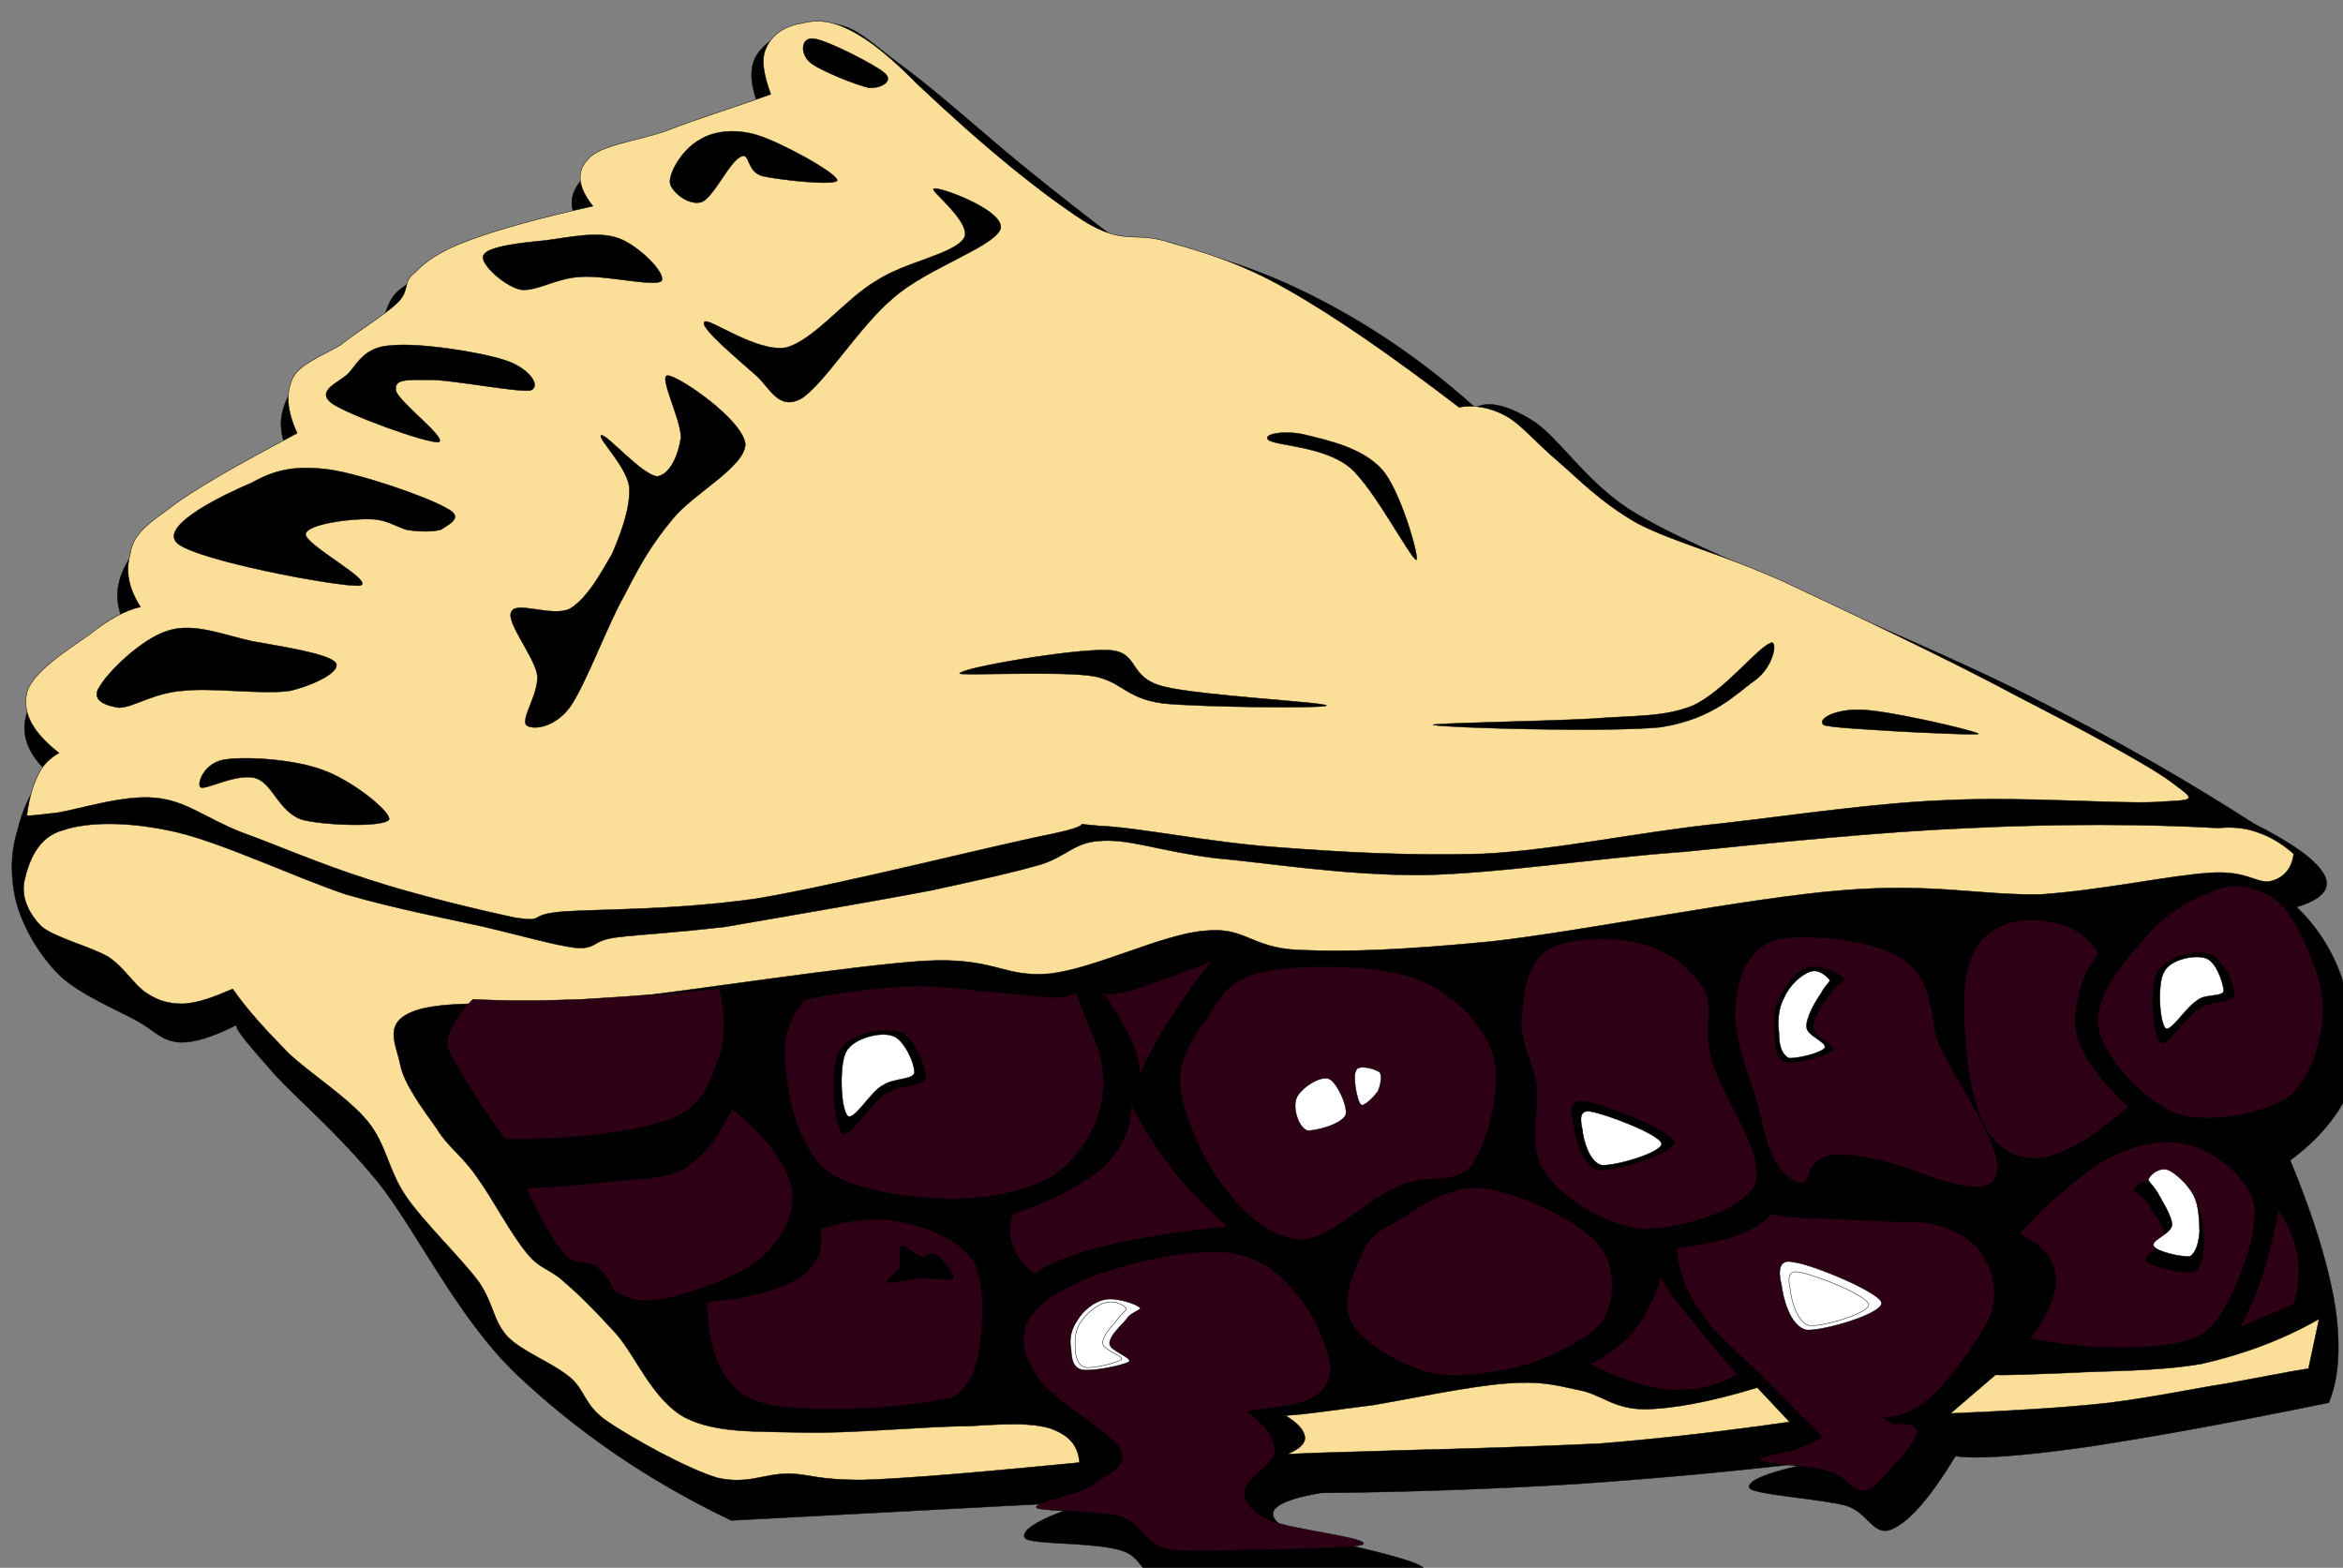 <?xml version="1.0"?><svg width="199.115" height="133.234" xmlns="http://www.w3.org/2000/svg">
 <rect width="100%" height="100%" fill="#808080" stroke="none"/>
 <title>blueberry pie</title>
 <g>
  <title>Layer 1</title>
  <g id="Layer_1">
   <g id="svg_1">
    <path clip-rule="evenodd" d="m191.529,69.986c-5.652,-3.637 -11.627,-7.057 -18.215,-10.405c-6.697,-3.456 -15.229,-6.948 -21.133,-9.648c-5.867,-2.736 -10.297,-4.464 -13.859,-6.732c-3.602,-2.412 -5.797,-5.868 -7.85,-7.308c-2.195,-1.404 -3.852,-1.872 -5.111,-1.26c-4.896,-4.392 -9.828,-7.596 -14.939,-10.044c-5.184,-2.448 -10.26,-3.852 -15.66,-4.356c-1.98,-1.476 -4.464,-3.42 -7.452,-5.832c-3.132,-2.52 -7.776,-6.732 -10.584,-8.748c-2.88,-2.16 -3.96,-3.42 -6.012,-3.636c-2.196,-0.216 -4.896,0.828 -6.012,2.16c-1.116,1.152 -1.044,2.844 -0.18,4.932c-6.336,1.512 -10.728,3.096 -13.32,4.752c-2.628,1.62 -3.204,3.312 -2.016,5.076c-2.772,0.252 -5.328,0.864 -7.812,1.836c-2.628,0.936 -5.472,2.34 -7.128,3.636c-1.656,1.152 -1.008,2.196 -2.52,3.672c-1.62,1.404 -5.544,3.132 -6.768,4.896c-1.224,1.692 -1.404,3.456 -0.54,5.292c-3.024,0.936 -5.508,2.16 -7.848,3.816c-2.412,1.548 -4.824,3.96 -5.832,5.832c-1.008,1.836 -1.008,3.6 0,5.292c-1.872,0.792 -3.456,1.728 -4.896,3.096c-1.512,1.332 -3.384,3.096 -3.672,4.752c-0.324,1.548 0.288,3.06 1.836,4.536c-1.368,1.512 -2.088,3.168 -2.556,5.111c-0.576,1.873 -0.576,4.068 0,6.193c0.612,2.051 1.872,4.248 3.636,6.012c1.692,1.584 4.86,2.916 6.588,3.852c1.656,0.973 2.016,1.619 3.456,1.801c1.368,0.107 3.06,-0.504 4.932,-1.441c0.108,0.613 1.296,1.908 3.276,4.176c1.98,2.16 5.22,4.824 8.748,9.109c3.384,4.248 6.732,11.52 11.844,16.416c5.04,4.752 10.98,8.928 18.216,12.383l30.6,-1.619c-4.212,1.332 -6.048,2.412 -5.652,3.096c0.324,0.611 5.832,0.324 8.208,1.08c2.304,0.684 1.476,3.133 5.832,3.455c4.285,0.182 18.503,-0.684 19.873,-1.619c1.152,-1.08 -10.691,-2.881 -12.205,-4.031c-1.475,-1.152 -0.324,-2.053 3.457,-2.701c7.379,-0.072 14.473,-0.324 21.672,-0.756c7.199,-0.504 13.969,-1.115 20.988,-1.98c-4.465,0.865 -6.588,1.693 -6.229,2.34c0.396,0.541 6.049,0.9 8.209,1.477c1.906,0.613 2.268,2.629 3.852,2.016c1.584,-0.684 3.348,-2.807 5.436,-6.227c1.836,0.287 5.473,0 10.764,-0.721c5.328,-0.793 12.168,-2.016 20.953,-3.816c0.863,-2.051 1.043,-4.787 0.539,-8.207c-0.576,-3.492 -1.801,-7.525 -3.816,-12.385c2.953,-2.195 4.645,-4.572 5.473,-7.127c0.684,-2.629 -0.324,-6.014 -1.08,-8.354c-0.828,-2.412 -2.16,-4.428 -3.852,-6.047c2.16,-0.648 2.951,-1.549 2.375,-2.701c-0.686,-1.261 -2.557,-2.628 -6.014,-4.392z" fill-rule="evenodd" stroke="#000000" stroke-miterlimit="10" stroke-width="0.036" id="svg_2" fill="black"/>
    <path clip-rule="evenodd" d="m194.922,72.559c-1.008,-0.9 -2.088,-1.514 -3.096,-1.838c-1.08,-0.395 -2.232,-0.467 -3.313,-0.359c-6.588,-0.359 -13.5,-0.359 -21.133,0c-7.703,0.324 -16.379,1.225 -24.227,2.016c-7.885,0.576 -15.625,1.836 -22.248,1.98c-6.732,0.037 -13.141,-1.043 -17.676,-1.439c-4.537,-0.576 -7.093,-1.584 -9.469,-1.477c-2.484,0.072 -2.952,1.26 -5.292,2.016c-2.52,0.721 -4.824,1.225 -9.288,2.197c-4.68,0.898 -12.924,2.303 -17.496,3.096c-4.572,0.539 -7.2,0.648 -9.288,0.9c-2.196,0.287 -1.584,1.008 -3.456,0.898c-1.944,-0.252 -4.608,-1.043 -7.848,-1.799c-3.384,-0.756 -7.272,-1.477 -11.664,-2.736c-4.392,-1.477 -10.44,-4.355 -14.4,-5.293c-4.032,-0.936 -7.524,-0.898 -9.648,-0.18c-2.232,0.576 -2.952,2.809 -3.276,4.176c-0.36,1.369 0.252,2.846 1.44,4.033c1.152,0.936 4.14,1.691 5.652,2.555c1.44,0.973 2.16,2.377 3.276,3.098c0.972,0.646 1.872,0.898 3.096,0.898c1.26,-0.07 2.52,-0.539 4.212,-1.26c1.188,1.729 2.808,3.492 4.716,5.438c1.908,1.799 5.04,3.742 6.768,5.832c1.62,2.016 1.692,4.104 3.276,6.406c1.548,2.232 4.716,5.258 6.192,7.273c1.296,1.979 1.116,3.131 2.376,4.572c1.296,1.332 3.708,2.158 5.292,3.455c1.404,1.152 1.152,2.377 3.276,3.816c2.088,1.404 6.66,3.959 9.288,4.752c2.592,0.576 3.816,-0.324 6.012,-0.359c1.944,0.035 2.268,0.539 6.372,0.539c4.212,-0.145 10.152,-0.684 18.396,-1.477c-0.144,-1.547 -0.936,-2.34 -2.52,-2.916c-1.692,-0.467 -3.456,-0.395 -6.948,-0.18c-3.564,0 -10.044,0.648 -14.04,0.541c-4.104,-0.109 -7.344,0.07 -10.008,-1.26c-2.736,-1.477 -4.176,-5.186 -5.832,-7.094c-1.692,-1.871 -3.204,-3.383 -4.392,-4.391c-1.26,-1.189 -2.16,-1.117 -3.276,-2.557c-1.296,-1.549 -2.916,-4.645 -4.176,-6.371c-1.296,-1.908 -2.448,-2.521 -3.456,-4.178c-1.224,-1.727 -2.772,-3.779 -3.096,-5.471c-0.36,-1.801 -1.548,-3.6 1.44,-4.572c2.988,-0.973 9.36,-0.252 16.596,-0.9c7.272,-0.828 20.016,-2.844 26.424,-3.275c6.156,-0.361 6.732,1.439 10.764,1.08c3.924,-0.469 9.54,-3.348 13.104,-3.637c3.527,-0.396 3.887,1.439 8.027,1.621c4.031,0.18 8.568,0.035 16.381,-0.721c7.775,-0.863 21.959,-3.744 29.916,-4.355c7.703,-0.613 11.52,0.432 16.738,0.359c5.258,-0.359 10.98,-1.619 14.4,-1.836c3.205,-0.217 3.889,0.9 5.113,0.721c1.154,-0.25 1.874,-1.078 2.019,-2.337z" fill="#FBDF99" fill-rule="evenodd" stroke="#000000" stroke-miterlimit="10" stroke-width="0.036" id="svg_3"/>
    <path clip-rule="evenodd" d="m2.286,69.246c0.216,-1.621 0.576,-2.701 1.08,-3.636c0.468,-0.9 1.296,-1.44 1.656,-1.62c0.252,-0.288 0.252,-0.288 0,0c-2.268,-1.764 -3.132,-3.42 -2.736,-5.112c0.396,-1.728 3.6,-3.744 5.292,-4.932c1.584,-1.26 2.988,-2.052 4.356,-2.376c-1.008,-1.584 -1.26,-2.988 -0.9,-4.356c0.252,-1.404 0.684,-2.124 3.096,-3.816c2.34,-1.836 6.048,-3.888 11.124,-6.588c-0.9,-1.98 -0.972,-3.42 -0.36,-4.716c0.612,-1.152 2.412,-1.836 3.996,-2.736c1.476,-1.188 3.816,-2.592 4.932,-3.672c1.044,-1.08 0.36,-1.692 1.44,-2.52c0.9,-0.936 2.052,-1.8 4.572,-2.736c2.484,-0.936 6.048,-1.908 10.548,-2.916c-1.332,-1.692 -1.404,-2.988 -0.36,-4.032c0.936,-1.116 3.96,-1.476 6.552,-2.34c2.52,-1.008 5.544,-1.908 8.928,-3.132c-0.612,-1.692 -0.864,-3.024 -0.36,-3.996c0.468,-1.08 1.584,-1.8 2.916,-2.016c1.224,-0.324 2.448,-0.324 4.212,0.576c1.656,0.828 3.492,2.34 5.652,4.536c5.904,5.58 10.584,9.324 14.184,11.664c3.492,2.16 4.356,0.828 7.308,1.836c2.844,0.828 5.905,1.656 10.008,3.996c4.068,2.304 8.928,5.688 14.58,10.008c1.223,-0.252 2.664,0 4.031,0.756c1.26,0.72 2.52,2.268 4.355,3.816c1.766,1.512 3.564,3.456 6.77,5.292c3.131,1.62 6.982,2.52 12.383,4.932c5.293,2.484 14.076,6.624 19.693,9.648c5.508,2.844 11.627,6.048 13.643,7.668c1.98,1.44 1.332,1.224 -1.799,1.44c-3.313,0.145 -11.125,-0.469 -17.316,-0.18c-6.301,0.215 -12.996,1.26 -19.691,2.016c-6.697,0.684 -13.752,2.232 -20.053,2.557c-6.408,0.18 -12.168,-0.145 -17.676,-0.576c-5.545,-0.396 -11.772,-1.693 -14.94,-1.801c-3.24,-0.252 0.648,-0.287 -4.176,0.721c-5.04,1.008 -18.036,4.318 -24.984,5.471c-6.984,0.973 -12.852,0.865 -16.236,1.08c-3.42,0.252 -1.44,0.936 -4.176,0.541c-2.916,-0.613 -8.676,-1.98 -12.564,-3.277c-3.996,-1.26 -7.776,-2.916 -10.764,-3.996c-3.096,-1.223 -4.644,-2.662 -7.272,-2.916c-2.7,-0.287 -6.516,0.973 -8.388,1.262c-1.908,0.213 -2.629,0.321 -2.556,0.178z" fill="#FBDF99" fill-rule="evenodd" stroke="#000000" stroke-miterlimit="10" stroke-width="0.036" id="svg_4"/>
    <path clip-rule="evenodd" d="m56.934,15.498c-0.036,-1.008 1.188,-2.916 2.556,-3.636c1.152,-0.72 2.988,-0.972 4.932,-0.36c1.944,0.612 6.588,3.132 6.732,3.816c-0.108,0.504 -4.968,-0.036 -6.372,-0.36c-1.368,-0.396 -1.044,-2.052 -1.8,-1.656c-0.972,0.396 -2.268,3.348 -3.312,3.852c-1.152,0.396 -2.665,-0.901 -2.736,-1.656z" fill-rule="evenodd" stroke="#000000" stroke-miterlimit="10" stroke-width="0.036" id="svg_5"/>
    <path clip-rule="evenodd" d="m68.813,5.273c-0.828,-0.72 -0.756,-2.16 0.36,-1.98c1.008,0.072 5.184,2.196 6.012,2.916c0.792,0.684 -0.288,1.296 -1.296,1.26c-1.079,-0.216 -4.391,-1.547 -5.076,-2.196z" fill-rule="evenodd" stroke="#000000" stroke-miterlimit="10" stroke-width="0.036" id="svg_6"/>
    <path clip-rule="evenodd" d="m52.578,20.25c-1.764,-0.648 -4.248,-0.072 -6.192,0.18c-1.944,0.18 -5.004,0.504 -5.292,1.26c-0.396,0.612 1.656,2.556 3.096,2.916c1.368,0.216 3.024,-0.972 5.112,-1.08c2.016,-0.18 6.264,0.864 6.912,0.36c0.432,-0.648 -1.944,-3.024 -3.636,-3.636z" fill-rule="evenodd" stroke="#000000" stroke-miterlimit="10" stroke-width="0.036" id="svg_7"/>
    <path clip-rule="evenodd" d="m42.93,30.618c-2.16,-0.72 -7.38,-1.512 -9.684,-1.26c-2.268,0.108 -2.88,1.548 -3.636,2.376c-0.864,0.828 -2.772,1.44 -1.44,2.52c1.332,0.972 8.064,3.42 9.108,3.313c0.828,-0.252 -3.528,-3.528 -3.636,-4.392c-0.144,-0.972 0.864,-0.9 2.88,-0.9c1.98,0 7.38,1.08 8.568,0.9c0.972,-0.397 -0.216,-1.946 -2.16,-2.557z" fill-rule="evenodd" stroke="#000000" stroke-miterlimit="10" stroke-width="0.036" id="svg_8"/>
    <path clip-rule="evenodd" d="m37.998,43.218c-1.62,-0.972 -7.272,-2.916 -10.008,-3.312c-2.808,-0.36 -4.536,-0.036 -6.588,1.116c-2.304,0.972 -7.848,3.6 -6.372,5.112c1.584,1.476 13.5,3.708 15.48,3.636c1.692,-0.18 -4.68,-3.492 -4.536,-4.392c0.144,-0.864 3.96,-1.332 5.472,-1.26c1.332,0 2.088,0.576 3.096,0.9c1.044,0.18 2.196,0.18 2.916,0c0.467,-0.36 2.124,-1.008 0.54,-1.8z" fill-rule="evenodd" stroke="#000000" stroke-miterlimit="10" stroke-width="0.036" id="svg_9"/>
    <path clip-rule="evenodd" d="m8.478,58.337c0.684,-1.224 3.6,-4.104 5.832,-4.752c2.196,-0.684 4.608,0.36 7.092,0.9c2.34,0.432 6.516,1.044 7.128,1.836c0.468,0.72 -1.656,1.836 -3.852,2.376c-2.232,0.36 -6.696,-0.288 -9.108,0c-2.556,0.18 -4.248,1.44 -5.472,1.44c-1.224,-0.179 -2.412,-0.683 -1.62,-1.8z" fill-rule="evenodd" stroke="#000000" stroke-miterlimit="10" stroke-width="0.036" id="svg_10"/>
    <path clip-rule="evenodd" d="m19.242,64.53c1.728,-0.252 5.796,0 8.172,0.9c2.34,0.792 5.796,3.492 5.652,4.213c-0.468,0.684 -5.544,0.504 -7.452,0c-1.98,-0.758 -2.412,-2.989 -3.816,-3.493c-1.548,-0.54 -4.284,1.008 -4.752,0.756c-0.36,-0.288 0.324,-2.197 2.196,-2.376z" fill-rule="evenodd" stroke="#000000" stroke-miterlimit="10" stroke-width="0.036" id="svg_11"/>
    <path clip-rule="evenodd" d="m48.401,60.138c1.404,-1.98 3.168,-6.948 4.716,-9.648c1.368,-2.7 2.34,-4.32 4.032,-6.372c1.728,-2.16 6.156,-4.428 6.192,-6.372c-0.216,-2.088 -5.652,-5.796 -6.588,-5.832c-0.828,-0.036 1.116,3.708 1.116,5.256c-0.216,1.512 -0.936,3.168 -2.016,3.312c-1.296,-0.108 -4.32,-3.636 -4.752,-3.492c-0.432,0.144 2.16,2.628 2.376,4.392c0.108,1.764 -0.648,3.744 -1.44,5.652c-1.008,1.728 -2.124,3.816 -3.636,4.716c-1.512,0.684 -4.5,-0.684 -4.932,0.216c-0.54,0.864 1.944,3.78 2.196,5.436c0.108,1.584 -1.404,3.636 -0.936,4.212c0.396,0.396 2.269,0.36 3.672,-1.476z" fill-rule="evenodd" stroke="#000000" stroke-miterlimit="10" stroke-width="0.036" id="svg_12"/>
    <path clip-rule="evenodd" d="m66.797,29.538c2.412,-0.648 5.004,-4.104 7.632,-5.652c2.52,-1.656 6.588,-2.268 7.488,-3.636c0.756,-1.332 -3.06,-4.176 -2.556,-4.212c0.468,-0.216 6.192,1.908 5.652,3.456c-0.684,1.548 -6.264,3.312 -9.108,5.832c-2.916,2.448 -5.904,7.38 -7.848,8.568c-2.016,1.044 -2.7,-1.152 -3.996,-2.16c-1.368,-1.224 -4.752,-4.032 -4.176,-4.392c0.397,-0.324 4.465,2.628 6.912,2.196z" fill-rule="evenodd" stroke="#000000" stroke-miterlimit="10" stroke-width="0.036" id="svg_13"/>
    <path clip-rule="evenodd" d="m149.166,57.798c-1.656,1.152 -3.492,3.276 -8.029,3.996c-4.68,0.468 -18.287,0.036 -19.295,-0.18c-0.973,-0.144 9.719,-0.324 13.463,-0.54c3.602,-0.288 6.084,-0.108 8.568,-1.116c2.592,-1.188 5.473,-4.896 6.553,-5.292c0.683,-0.432 0.396,1.908 -1.26,3.132z" fill-rule="evenodd" stroke="#000000" stroke-miterlimit="10" stroke-width="0.036" id="svg_14"/>
    <path clip-rule="evenodd" d="m107.801,37.386c0.613,0.504 4.682,0.504 6.912,2.34c2.018,1.692 5.148,7.74 5.652,7.848c0.289,-0.108 -1.332,-5.904 -2.916,-7.668c-1.656,-1.872 -4.752,-2.52 -6.371,-2.916c-1.693,-0.469 -3.889,-0.144 -3.277,0.396z" fill-rule="evenodd" stroke="#000000" stroke-miterlimit="10" stroke-width="0.036" id="svg_15"/>
    <path clip-rule="evenodd" d="m81.558,57.222c-0.216,0.216 7.92,-0.18 10.944,0.18c2.808,0.324 2.988,1.944 6.372,2.376c3.347,0.324 13.751,0.432 13.861,0.18c-0.145,-0.288 -10.729,-0.828 -13.861,-1.62c-3.132,-0.792 -1.944,-2.988 -4.752,-3.096c-2.953,-0.108 -12.276,1.476 -12.564,1.98z" fill-rule="evenodd" stroke="#000000" stroke-miterlimit="10" stroke-width="0.036" id="svg_16"/>
    <path clip-rule="evenodd" d="m158.094,60.318c2.123,0 9.396,1.692 10.008,2.016c0.504,0.18 -4.607,-0.072 -6.732,-0.18c-2.268,-0.144 -5.832,-0.324 -6.371,-0.54c-0.649,-0.468 0.899,-1.368 3.095,-1.296z" fill-rule="evenodd" stroke="#000000" stroke-miterlimit="10" stroke-width="0.036" id="svg_17"/>
    <path clip-rule="evenodd" d="m107.441,82.566c-2.916,0.611 -3.672,1.979 -4.752,3.814c-1.26,1.656 -2.7,3.672 -2.376,6.193c0.36,2.447 2.124,6.516 4.032,8.748c1.729,2.195 3.852,3.959 6.371,4.031c2.449,-0.145 5.652,-3.564 8.209,-4.572c2.412,-1.115 4.752,0.037 6.191,-1.799c1.297,-1.873 2.592,-6.732 1.801,-9.324c-0.865,-2.701 -3.529,-5.4 -6.732,-6.553c-3.419,-1.186 -9.755,-1.186 -12.744,-0.538z" fill="#2d0016" fill-rule="evenodd" stroke="#000000" stroke-miterlimit="10" stroke-width="0.036" id="svg_18"/>
    <path clip-rule="evenodd" d="m112.914,91.674c-0.756,-0.289 -2.449,0.863 -2.736,1.656c-0.324,0.719 0.107,2.412 0.9,2.736c0.684,0.07 2.879,-0.504 3.275,-1.297c0.252,-0.72 -0.828,-2.951 -1.439,-3.095z" fill-rule="evenodd" stroke="#000000" stroke-miterlimit="10" stroke-width="0.036" id="svg_19" fill="#ffffff"/>
    <path clip-rule="evenodd" d="m115.254,90.953c0.18,-0.539 1.691,-0.107 2.016,0.18c0.18,0.361 0.072,1.045 -0.18,1.621c-0.289,0.396 -1.188,1.367 -1.439,1.115c-0.362,-0.394 -0.721,-2.519 -0.397,-2.916z" fill-rule="evenodd" stroke="#000000" stroke-miterlimit="10" stroke-width="0.036" id="svg_20" fill="#ffffff"/>
    <path clip-rule="evenodd" d="m93.401,89.297c0.576,2.088 0.468,4.033 -0.18,5.832c-0.756,1.836 -1.944,3.709 -3.996,4.934c-2.16,1.188 -5.184,1.799 -8.388,1.836c-3.168,-0.072 -8.316,-0.686 -10.584,-2.377c-2.304,-1.943 -3.312,-6.047 -3.456,-8.568c-0.36,-2.52 0.18,-4.391 1.62,-6.012c3.096,-0.648 5.796,-0.973 8.388,-1.115c2.556,-0.145 4.536,0.18 6.768,0.395c2.124,0.217 4.392,0.396 5.832,0.541c1.224,-0.035 2.016,-0.217 1.98,-0.541c0.649,1.692 1.332,3.383 2.016,5.075z" fill="#2d0016" fill-rule="evenodd" stroke="#000000" stroke-miterlimit="10" stroke-width="0.036" id="svg_21"/>
    <path clip-rule="evenodd" d="m76.374,87.678c-1.332,-0.396 -4.176,0.107 -5.04,1.656c-0.864,1.477 -0.468,6.191 0.216,6.947c0.684,0.541 2.448,-2.664 3.78,-3.383c1.152,-0.721 3.06,-0.541 3.348,-1.262c0.035,-0.863 -1.009,-3.671 -2.304,-3.958z" fill-rule="evenodd" stroke="#000000" stroke-miterlimit="10" stroke-width="0.036" id="svg_22"/>
    <path clip-rule="evenodd" d="m61.146,84.021c0.504,2.268 0.576,4.283 -0.18,6.191c-0.756,1.945 -1.08,3.637 -4.032,4.934c-3.06,1.008 -7.632,1.691 -14.004,1.654c-1.728,-2.268 -2.808,-4.139 -3.672,-5.471c-0.828,-1.404 -1.296,-2.268 -1.26,-2.736c0.072,-0.648 0.36,-1.26 0.72,-1.836c0.324,-0.648 0.864,-1.26 1.476,-1.836c2.736,0.145 5.688,0.145 9.288,0c3.527,-0.216 7.271,-0.468 11.664,-0.9z" fill="#2d0016" fill-rule="evenodd" stroke="#000000" stroke-miterlimit="10" stroke-width="0.036" id="svg_23"/>
    <path clip-rule="evenodd" d="m62.226,94.23c3.024,2.447 4.68,4.752 5.112,6.912c0.252,2.016 -0.936,4.283 -2.736,5.832c-1.872,1.584 -5.58,2.734 -7.668,3.311c-2.124,0.504 -3.6,0.18 -4.716,-0.576c-0.468,-0.971 -0.972,-1.691 -1.656,-2.16c-0.72,-0.432 -1.62,0 -2.556,-0.936c-1.008,-1.152 -2.052,-2.988 -3.276,-5.652c2.52,-0.107 4.896,-0.287 7.128,-0.539c2.196,-0.289 4.392,-0.145 6.192,-1.08c1.763,-1.08 3.024,-2.737 4.176,-5.112z" fill="#2d0016" fill-rule="evenodd" stroke="#000000" stroke-miterlimit="10" stroke-width="0.036" id="svg_24"/>
    <path clip-rule="evenodd" d="m139.518,80.189c-2.268,-0.611 -6.336,-0.576 -8.027,0.541c-1.729,1.043 -2.088,3.814 -2.197,5.832c-0.18,1.799 0.9,3.49 1.297,5.65c0.215,2.16 -0.793,5.4 0.719,7.488c1.514,2.16 5.076,4.393 8.209,4.752c2.988,0.037 8.568,-1.439 9.648,-3.852c0.936,-2.52 -2.916,-7.596 -3.637,-10.367c-0.828,-2.846 0.217,-4.537 -0.756,-6.193c-1.081,-1.798 -3.024,-3.274 -5.256,-3.851z" fill="#2d0016" fill-rule="evenodd" stroke="#000000" stroke-miterlimit="10" stroke-width="0.036" id="svg_25"/>
    <path clip-rule="evenodd" d="m133.721,95.525c0.109,0.936 0.686,3.527 2.125,3.889c1.439,0.145 6.553,-1.439 6.443,-2.377c-0.359,-1.043 -6.012,-3.203 -7.523,-3.42c-1.512,-0.287 -1.26,0.865 -1.045,1.908z" fill-rule="evenodd" stroke="#000000" stroke-miterlimit="10" stroke-width="0.036" id="svg_26"/>
    <path clip-rule="evenodd" d="m151.002,79.83c-2.305,0.648 -3.277,2.916 -3.492,5.291c-0.396,2.16 0.756,5.438 1.656,8.029c0.791,2.555 0.971,6.084 3.455,7.271c2.449,1.152 -1.783,-5.273 11.125,-0.541c12.908,4.732 1.043,-9.07 0.719,-12.203c-0.467,-3.061 -0.898,-5.184 -3.096,-6.373c-2.34,-1.474 -8.064,-2.015 -10.367,-1.474z" fill="#2d0016" fill-rule="evenodd" stroke="#000000" stroke-miterlimit="10" stroke-width="0.036" id="svg_27"/>
    <path clip-rule="evenodd" d="m153.738,82.205c-0.973,0.217 -1.945,1.332 -2.377,2.377c-0.576,0.9 -0.611,2.268 -0.539,3.275c0.07,0.936 0,2.053 0.898,2.377c0.828,0.215 3.457,-0.469 3.996,-0.938c0.361,-0.467 -1.656,-1.223 -1.619,-1.979c-0.072,-0.828 1.008,-2.305 1.439,-2.916c0.396,-0.721 1.369,-1.008 1.117,-1.297c-0.395,-0.43 -2.016,-1.151 -2.915,-0.899z" fill-rule="evenodd" stroke="#000000" stroke-miterlimit="10" stroke-width="0.036" id="svg_28"/>
    <path clip-rule="evenodd" d="m153.846,82.566c-0.756,0.252 -1.764,1.15 -2.195,2.16c-0.504,0.863 -0.613,2.051 -0.469,3.023c0,0.9 0.145,1.799 0.828,2.16c0.611,0.072 2.736,-0.396 3.061,-0.865c0.215,-0.504 -1.549,-1.008 -1.549,-1.799c-0.035,-0.793 0.793,-2.232 1.225,-2.809c0.324,-0.684 0.756,-0.936 0.756,-1.152c-0.29,-0.358 -0.974,-0.97 -1.657,-0.718z" fill="#ffffff" fill-rule="evenodd" stroke="#000000" stroke-miterlimit="10" stroke-width="0.036" id="svg_29"/>
    <path clip-rule="evenodd" d="m134.477,95.994c0.037,0.648 0.541,2.807 1.656,3.023c1.117,0.072 5.076,-1.043 5.076,-1.836c-0.215,-0.828 -4.824,-2.52 -5.904,-2.699c-1.151,-0.289 -1.008,0.719 -0.828,1.512z" fill="#ffffff" fill-rule="evenodd" stroke="#000000" stroke-miterlimit="10" stroke-width="0.036" id="svg_30"/>
    <path clip-rule="evenodd" d="m75.87,88.037c-1.008,-0.395 -3.348,0.18 -3.96,1.332c-0.612,1.117 -0.468,4.932 0.144,5.473c0.54,0.396 1.908,-2.053 2.988,-2.629c0.972,-0.611 2.412,-0.432 2.664,-1.008c0.071,-0.756 -0.865,-2.879 -1.836,-3.168z" fill="#ffffff" fill-rule="evenodd" stroke="#000000" stroke-miterlimit="10" stroke-width="0.036" id="svg_31"/>
    <path clip-rule="evenodd" d="m191.826,75.654c1.223,0.359 2.268,1.15 3.275,2.916c0.936,1.764 2.412,4.895 2.34,7.451c-0.145,2.484 -1.043,5.76 -3.096,7.309c-2.16,1.332 -6.805,2.268 -9.469,1.26c-2.736,-1.08 -6.119,-4.752 -6.551,-7.271c-0.469,-2.592 2.303,-5.797 3.996,-7.668c1.584,-1.945 3.779,-3.168 5.471,-3.816c1.585,-0.722 2.737,-0.685 4.034,-0.181z" fill="#2d0016" fill-rule="evenodd" stroke="#000000" stroke-miterlimit="10" stroke-width="0.036" id="svg_32"/>
    <path clip-rule="evenodd" d="m172.314,78.174c-2.197,0.145 -3.674,1.008 -4.572,2.736c-0.973,1.727 -0.938,4.68 -0.721,7.307c0.107,2.557 0.721,6.014 1.836,7.85c1.115,1.727 2.592,2.555 4.717,2.34c2.051,-0.396 4.355,-1.801 7.307,-4.357c-2.016,-1.871 -3.311,-3.527 -4.031,-5.111c-0.721,-1.619 -0.504,-3.023 -0.18,-4.355c0.252,-1.332 0.756,-2.484 1.656,-3.457c-0.434,-1.008 -1.26,-1.691 -2.197,-2.195c-0.971,-0.506 -2.34,-0.758 -3.815,-0.758z" fill="#2d0016" fill-rule="evenodd" stroke="#000000" stroke-miterlimit="10" stroke-width="0.036" id="svg_33"/>
    <path clip-rule="evenodd" d="m178.506,98.801c-1.045,0.613 -2.088,1.549 -3.275,2.521c-1.225,0.936 -2.342,2.195 -3.637,3.492c1.871,0.971 2.951,2.088 3.096,3.635c0.107,1.477 -0.576,3.24 -2.195,5.293c3.887,0.756 7.164,0.9 9.828,0.719c2.592,-0.252 4.463,-0.287 6.012,-2.195c1.547,-2.053 3.564,-7.164 3.275,-9.648c-0.432,-2.592 -3.313,-4.68 -5.436,-5.291c-2.197,-0.614 -4.752,-0.218 -7.668,1.474z" fill="#2d0016" fill-rule="evenodd" stroke="#000000" stroke-miterlimit="10" stroke-width="0.036" id="svg_34"/>
    <path clip-rule="evenodd" d="m163.465,103.877c-4.139,-0.072 -7.344,-0.324 -9.467,-0.359c-2.197,-0.072 -3.348,-0.324 -3.457,-0.359c-0.611,0.684 -1.584,1.295 -2.916,1.836c-1.404,0.432 -3.059,0.791 -5.111,1.08c0,1.691 0.721,3.563 2.016,5.471c1.26,1.945 4.031,4.141 5.832,6.014c1.691,1.764 3.205,3.238 4.537,4.57c-0.721,0.396 -1.514,0.756 -2.377,1.08c-0.936,0.217 -3.385,0.648 -2.881,0.9c0.469,0.359 4.213,0.396 5.797,0.936c1.439,0.396 2.016,1.766 3.133,1.621c1.008,-0.289 2.268,-2.088 3.096,-2.916c0.684,-0.9 1.295,-1.764 1.26,-2.197c-0.217,-0.467 -0.756,-0.646 -2.016,-0.539l-0.9,-0.539c1.512,0 2.988,-0.686 4.572,-2.197c1.547,-1.619 3.996,-4.896 4.715,-6.912c0.541,-2.16 -0.143,-3.816 -1.08,-5.111c-1.009,-1.262 -2.593,-2.055 -4.753,-2.379z" fill="#2d0016" fill-rule="evenodd" stroke="#000000" stroke-miterlimit="10" stroke-width="0.036" id="svg_35"/>
    <path clip-rule="evenodd" d="m151.398,109.205c0.107,0.973 0.684,3.492 2.123,3.816c1.332,0.107 6.553,-1.367 6.371,-2.34c-0.287,-0.936 -6.012,-3.275 -7.451,-3.42c-1.404,-0.359 -1.295,0.936 -1.043,1.944z" fill-rule="evenodd" stroke="#000000" stroke-miterlimit="10" stroke-width="0.036" id="svg_36" fill="#ffffff"/>
    <path clip-rule="evenodd" d="m152.154,109.637c0.035,0.648 0.539,2.809 1.654,3.025c1.045,0.072 5.113,-1.045 5.006,-1.836c-0.289,-0.828 -4.682,-2.521 -5.832,-2.701c-1.152,-0.287 -1.009,0.721 -0.828,1.512z" fill="#ffffff" fill-rule="evenodd" stroke="#000000" stroke-miterlimit="10" stroke-width="0.036" id="svg_37"/>
    <path clip-rule="evenodd" d="m184.373,100.063c0.865,0.215 1.836,1.332 2.377,2.375c0.467,0.9 0.504,2.268 0.539,3.275c-0.143,0.938 -0.072,2.053 -0.9,2.377c-0.971,0.215 -3.563,-0.469 -4.031,-0.936c-0.324,-0.469 1.477,-1.225 1.656,-1.98c0.035,-0.828 -1.152,-2.305 -1.477,-2.916c-0.432,-0.721 -1.439,-1.008 -1.08,-1.297c0.252,-0.432 2.016,-1.15 2.916,-0.898z" fill-rule="evenodd" stroke="#000000" stroke-miterlimit="10" stroke-width="0.036" id="svg_38"/>
    <path clip-rule="evenodd" d="m184.266,99.422c0.576,0.252 1.619,1.152 2.16,2.16c0.432,0.863 0.467,2.051 0.504,3.023c-0.072,0.9 -0.252,1.801 -0.828,2.16c-0.721,0.072 -2.809,-0.396 -3.061,-0.863c-0.324,-0.504 1.441,-1.008 1.549,-1.801c0,-0.791 -0.973,-2.232 -1.26,-2.809c-0.432,-0.684 -0.865,-0.936 -0.721,-1.15c0.217,-0.361 0.864,-0.972 1.657,-0.72z" fill="#ffffff" fill-rule="evenodd" stroke="#000000" stroke-miterlimit="10" stroke-width="0.036" id="svg_39"/>
    <path clip-rule="evenodd" d="m187.83,81.09c-1.225,-0.396 -3.672,0.145 -4.428,1.477c-0.828,1.295 -0.396,5.398 0.18,6.047c0.539,0.469 2.195,-2.303 3.311,-2.916c1.01,-0.719 2.773,-0.396 2.953,-1.115c0.179,-0.794 -1.045,-3.206 -2.016,-3.493z" fill-rule="evenodd" stroke="#000000" stroke-miterlimit="10" stroke-width="0.036" id="svg_40"/>
    <path clip-rule="evenodd" d="m187.398,81.414c-0.9,-0.289 -2.988,0.107 -3.492,1.188c-0.576,0.973 -0.396,4.32 0.143,4.787c0.434,0.324 1.729,-1.799 2.629,-2.34c0.684,-0.646 2.232,-0.287 2.305,-0.863c-0.073,-0.721 -0.649,-2.52 -1.585,-2.772z" fill="#ffffff" fill-rule="evenodd" stroke="#000000" stroke-miterlimit="10" stroke-width="0.036" id="svg_41"/>
    <path clip-rule="evenodd" d="m118.529,103.877c-1.799,0.938 -2.305,1.441 -2.879,2.916c-0.721,1.441 -1.766,3.924 -0.758,5.652c0.865,1.656 4.033,3.529 6.59,4.213c2.555,0.539 5.867,-0.037 8.531,-0.756c2.484,-0.938 5.4,-2.27 6.408,-3.996c0.863,-1.873 0.936,-4.5 -0.756,-6.373c-1.836,-1.98 -6.768,-4.248 -9.648,-4.572c-2.88,-0.359 -5.831,1.908 -7.488,2.916z" fill="#2d0016" fill-rule="evenodd" stroke="#000000" stroke-miterlimit="10" stroke-width="0.036" id="svg_42"/>
    <path clip-rule="evenodd" d="m109.781,119.395c2.232,-0.506 3.205,-1.441 3.313,-3.098c-0.145,-1.727 -1.549,-4.895 -3.096,-6.588c-1.477,-1.764 -3.133,-2.951 -5.652,-3.275c-2.592,-0.324 -7.128,0.541 -9.864,1.477c-2.916,0.863 -5.868,2.375 -6.912,3.996c-1.08,1.475 -0.612,3.383 0.72,5.291c1.26,1.873 6.12,4.428 6.948,6.012c0.756,1.549 -1.44,2.16 -2.556,3.096c-1.26,0.758 -5.004,1.369 -4.572,1.838c0.468,0.287 5.256,0.252 7.128,0.719c1.62,0.576 2.016,1.943 3.276,2.557c1.224,0.432 1.584,0.324 4.535,0.359c2.844,-0.107 11.916,-0.107 12.781,-0.539c0.719,-0.541 -6.156,-1.26 -7.848,-2.018c-1.656,-0.756 -2.342,-1.654 -2.197,-2.555c0.072,-1.008 2.449,-2.197 2.557,-3.277c0,-1.223 -0.793,-2.23 -2.377,-3.455c1.26,-0.181 2.521,-0.361 3.816,-0.54z" fill="#2d0016" fill-rule="evenodd" stroke="#000000" stroke-miterlimit="10" stroke-width="0.036" id="svg_43"/>
    <path clip-rule="evenodd" d="m93.941,110.43c-0.972,0.145 -1.944,1.008 -2.376,1.764c-0.54,0.756 -0.72,1.621 -0.54,2.449c0.036,0.684 0.072,1.547 0.936,1.764c0.936,0.143 3.384,-0.361 3.996,-0.686c0.252,-0.359 -1.548,-0.898 -1.656,-1.475c-0.108,-0.684 1.08,-1.693 1.476,-2.197c0.324,-0.539 1.332,-0.756 1.08,-0.936c-0.359,-0.359 -2.124,-0.863 -2.916,-0.683z" fill-rule="evenodd" stroke="#000000" stroke-miterlimit="10" stroke-width="0.036" id="svg_44" fill="#ffffff"/>
    <path clip-rule="evenodd" d="m94.085,110.682c-0.756,0.072 -1.764,0.936 -2.196,1.619c-0.504,0.613 -0.576,1.549 -0.504,2.27c0,0.576 0.144,1.439 0.828,1.619c0.684,0.145 2.736,-0.396 3.096,-0.648c0.252,-0.324 -1.62,-0.828 -1.584,-1.367c-0.072,-0.721 0.864,-1.512 1.26,-2.088c0.324,-0.469 0.792,-0.756 0.72,-0.865c-0.18,-0.361 -1.043,-0.72 -1.62,-0.54z" fill="#ffffff" fill-rule="evenodd" stroke="#000000" stroke-miterlimit="10" stroke-width="0.036" id="svg_45"/>
    <path clip-rule="evenodd" d="m96.138,93.869c0.036,1.945 -0.756,3.709 -2.376,5.293c-1.728,1.512 -4.284,2.844 -7.668,3.996c-0.36,0.9 -0.36,1.908 0,2.736c0.252,0.826 0.864,1.619 1.836,2.375c1.224,-0.936 3.276,-1.729 6.012,-2.375c2.736,-0.721 6.156,-1.225 10.404,-1.656c-1.691,-1.477 -3.168,-2.953 -4.572,-4.717c-1.441,-1.8 -2.557,-3.636 -3.636,-5.652z" fill="#2d0016" fill-rule="evenodd" stroke="#000000" stroke-miterlimit="10" stroke-width="0.036" id="svg_46"/>
    <path clip-rule="evenodd" d="m69.713,104.453c2.52,-0.9 4.932,-1.043 7.092,-0.576c2.088,0.434 4.968,1.584 6.012,3.457c0.972,1.836 0.72,5.688 0.36,7.668c-0.324,1.908 -1.152,3.131 -2.34,3.816c-4.32,0.791 -7.92,0.971 -10.944,0.936c-3.168,-0.072 -5.652,-0.252 -7.308,-1.656c-1.656,-1.549 -2.448,-4.031 -2.52,-7.451c3.6,-0.324 6.156,-1.045 7.812,-2.018c1.548,-1.043 2.161,-2.483 1.836,-4.176z" fill="#2d0016" fill-rule="evenodd" stroke="#000000" stroke-miterlimit="10" stroke-width="0.036" id="svg_47"/>
    <path clip-rule="evenodd" d="m76.625,105.895c-0.288,0.143 -0.072,1.26 -0.18,1.836c-0.216,0.504 -1.26,0.971 -0.9,1.26c0.252,0.072 1.764,-0.324 2.736,-0.361c0.828,-0.07 2.52,0.252 2.736,0c0.144,-0.359 -1.044,-1.727 -1.476,-2.016c-0.504,-0.324 -0.792,0.252 -1.26,0.18c-0.612,-0.253 -1.296,-1.009 -1.656,-0.899z" fill-rule="evenodd" stroke="#000000" stroke-miterlimit="10" stroke-width="0.036" id="svg_48"/>
    <path clip-rule="evenodd" d="m109.242,120.293c1.871,-0.107 4.318,-0.504 7.488,-0.898c3.168,-0.541 8.279,-1.621 11.303,-1.836c2.809,-0.217 4.033,0.107 6.012,0.539c1.98,0.324 2.988,1.619 5.652,1.656c2.557,-0.037 5.725,-0.648 9.648,-1.836l2.736,2.916c-5.545,0.791 -10.764,1.404 -16.057,1.836c-5.4,0.252 -10.98,0.432 -15.48,0.539c-4.535,0.145 -8.1,0.217 -11.123,0.361c0.971,-0.434 1.512,-0.865 1.477,-1.441c-0.072,-0.576 -0.576,-1.188 -1.656,-1.836z" fill="#FBDF99" fill-rule="evenodd" stroke="#000000" stroke-miterlimit="10" stroke-width="0.036" id="svg_49"/>
    <path clip-rule="evenodd" d="m169.578,116.838c1.295,0.035 3.42,-0.072 6.371,-0.18c3.023,-0.18 7.381,-0.109 11.125,-0.756c3.492,-0.793 6.875,-2.018 10.008,-3.816l-0.9,4.211c-1.801,0.289 -4.104,0.756 -6.912,1.262c-2.951,0.467 -6.119,1.15 -10.045,1.654c-3.924,0.434 -8.459,0.686 -13.463,0.9c1.259,-1.08 2.519,-2.16 3.816,-3.275z" fill="#FBDF99" fill-rule="evenodd" stroke="#000000" stroke-miterlimit="10" stroke-width="0.036" id="svg_50"/>
    <path clip-rule="evenodd" d="m141.137,108.449c0.109,0.361 0.721,1.369 1.836,2.736c1.117,1.332 2.594,3.313 4.717,5.652c-1.836,0.936 -3.672,1.404 -5.797,1.26c-2.158,-0.217 -4.318,-0.9 -6.768,-2.195c1.477,-0.721 2.844,-1.693 3.816,-2.916c0.936,-1.259 1.764,-2.773 2.196,-4.537z" fill="#2d0016" fill-rule="evenodd" stroke="#000000" stroke-miterlimit="10" stroke-width="0.036" id="svg_51"/>
    <path clip-rule="evenodd" d="m190.35,112.805c0.648,-1.188 1.26,-2.482 1.836,-4.176c0.576,-1.691 1.008,-3.635 1.439,-5.832c0.9,1.297 1.404,2.629 1.656,3.996c0.18,1.332 0.107,2.629 -0.359,4.033c-1.512,0.649 -3.024,1.295 -4.572,1.979z" fill="#2d0016" fill-rule="evenodd" stroke="#000000" stroke-miterlimit="10" stroke-width="0.036" id="svg_52"/>
    <path clip-rule="evenodd" d="m93.762,84.402c0.288,0.18 1.152,0.107 2.736,-0.361c1.584,-0.504 3.636,-1.295 6.551,-2.375c-1.295,1.512 -2.447,3.131 -3.456,4.715c-1.08,1.584 -1.944,3.277 -2.736,4.934c-0.036,-0.828 -0.18,-1.801 -0.72,-2.916c-0.539,-1.19 -1.331,-2.522 -2.375,-3.997z" fill="#2d0016" fill-rule="evenodd" stroke="#000000" stroke-miterlimit="10" stroke-width="0.036" id="svg_53"/>
   </g>
  </g>
 </g>
</svg>